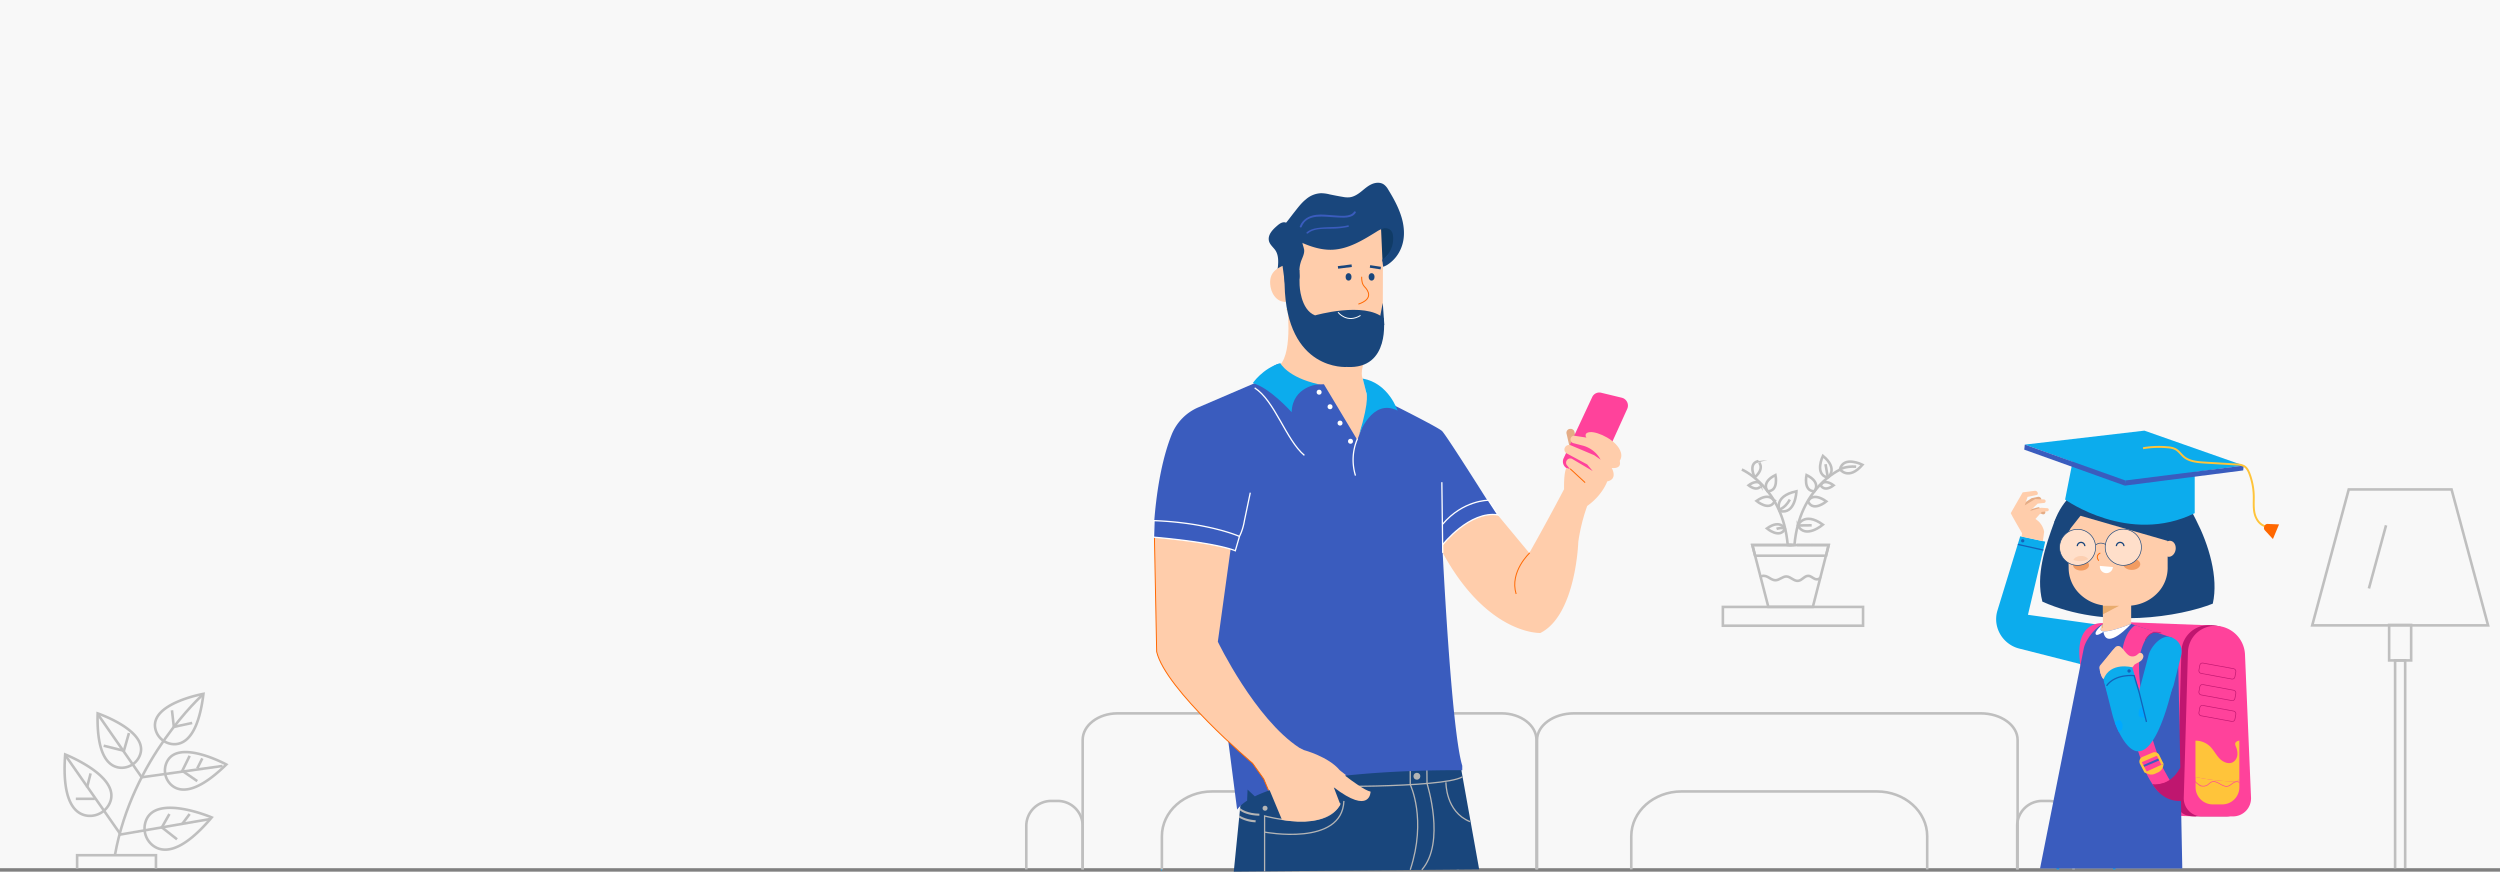 <svg xmlns="http://www.w3.org/2000/svg" xmlns:xlink="http://www.w3.org/1999/xlink" viewBox="0 0 1920 669.42"><rect x="0" y="0" width="1920" height="669.42" fill="#808080" stroke="none"/><defs><style>.cls-1,.cls-10,.cls-15,.cls-21,.cls-22,.cls-24,.cls-25,.cls-26,.cls-28,.cls-29,.cls-3,.cls-31,.cls-36,.cls-38,.cls-41,.cls-43{fill:none;}.cls-1{stroke:#00a9ff;}.cls-1,.cls-10,.cls-13,.cls-15,.cls-21,.cls-22,.cls-24,.cls-25,.cls-26,.cls-28,.cls-29,.cls-3,.cls-31,.cls-36,.cls-41,.cls-42,.cls-43{stroke-miterlimit:10;}.cls-1,.cls-3,.cls-36{stroke-width:2px;}.cls-2{fill:#f8f8f8;}.cls-3{stroke:#bfbfbf;}.cls-4{fill:#e5ac85;}.cls-5{fill:#19467c;}.cls-6{fill:#0caced;}.cls-7{fill:#ff429b;}.cls-8{fill:#bf166f;}.cls-9{fill:#ffc43a;}.cls-10{stroke:#ff429b;}.cls-10,.cls-13,.cls-21,.cls-22{stroke-width:0.5px;}.cls-11{fill:#ffcdab;}.cls-12,.cls-14{fill:#f29c61;}.cls-13{fill:#ffdfca;}.cls-13,.cls-21,.cls-25,.cls-36{stroke:#19467c;}.cls-14{opacity:0.24;}.cls-15{stroke:#ff6700;}.cls-15,.cls-43{stroke-width:0.75px;}.cls-16{fill:#d3892f;opacity:0.49;}.cls-17,.cls-42{fill:#3a5cbe;}.cls-18{fill:#fff;}.cls-19{fill:#ff733b;}.cls-20{fill:#1361b9;}.cls-22{stroke:#bf166f;}.cls-23{fill:#00a9ff;}.cls-24{stroke:#1361b9;}.cls-26{stroke:#ffc43a;stroke-width:1.5px;}.cls-27{fill:#ff6700;}.cls-28{stroke:#d3892f;stroke-width:0.25px;}.cls-29{stroke:#b5b5b5;}.cls-30{fill:#22477c;}.cls-31{stroke:#122666;stroke-width:3px;}.cls-32{fill:#122666;}.cls-33{fill:url(#Degradado_sin_nombre_52);}.cls-34{fill:#c68a3c;opacity:0.38;isolation:isolate;}.cls-35{fill:#ffc764;}.cls-37{fill:#fdfffc;}.cls-39{fill:#1b4389;}.cls-40{fill:#103b66;}.cls-41,.cls-42,.cls-43{stroke:#fff;}.cls-44{fill:#b5b5b5;}</style><linearGradient id="Degradado_sin_nombre_52" x1="8710.3" y1="-23.34" x2="8710.3" y2="-45" gradientTransform="matrix(1, -0.09, -0.09, -1, -7632.14, 988.72)" gradientUnits="userSpaceOnUse"><stop offset="0" stop-color="#f4b664"/><stop offset="1" stop-color="#e0702f"/></linearGradient></defs><title>Banner</title><g id="Capa_2" data-name="Capa 2"><g id="Capa_1-2" data-name="Capa 1"><line class="cls-1" x1="892.33" y1="667.68" x2="891.72" y2="667.68"/><rect class="cls-2" width="1920" height="666.77"/><path class="cls-3" d="M1480.09,667.69V642.24c0-19-17.28-34.41-38.6-34.41H1291.4c-21.31,0-38.59,15.4-38.59,34.41v25.45"/><path class="cls-3" d="M1119.61,667.69V642.24c0-19-17.28-34.41-38.59-34.41H930.93c-21.32,0-38.6,15.4-38.6,34.41v25.45"/><path class="cls-3" d="M1180.45,667.68V568.3c0-11.29,12.72-20.44,28.4-20.44h312.27c15.69,0,28.4,9.15,28.4,20.44v99.38"/><path class="cls-3" d="M831.49,667.68V568.3c0-11.29,12-20.44,26.82-20.44h294.88c14.81,0,26.82,9.15,26.82,20.44v99.38"/><path class="cls-3" d="M788.19,667.68V634.32a19.2,19.2,0,0,1,19.19-19.19h4.92a19.19,19.19,0,0,1,19.19,19.19v33.36"/><path class="cls-3" d="M1549.19,667.68V634.32a19.19,19.19,0,0,1,19.19-19.19h4.91a19.19,19.19,0,0,1,19.19,19.19v33.36"/><path class="cls-3" d="M162.6,627.78s-42.18-18-50.37,2.15a16.71,16.71,0,0,0,5.12,19.36C124.51,654.83,138.41,656.38,162.6,627.78Z"/><path class="cls-3" d="M50.06,579.43s42.71,16.73,34.42,36.84a16.72,16.72,0,0,1-17.23,10.22C58.27,625.42,47.27,616.78,50.06,579.43Z"/><path class="cls-3" d="M173.82,587.13s-36.36-19.76-45.45-2.37a15.09,15.09,0,0,0,2.56,17.47C136.73,608.06,149.1,611.31,173.82,587.13Z"/><path class="cls-3" d="M156.25,532.88s-40.74,7.3-37,26.55a15.08,15.08,0,0,0,12.92,12C140.37,572.4,152.06,567.21,156.25,532.88Z"/><path class="cls-3" d="M75,547.89s39.19,13.29,32.59,31.76a15.08,15.08,0,0,1-14.56,10C84.82,589.34,74,582.47,75,547.89Z"/><path class="cls-3" d="M155.37,533.85S101.51,582.19,88.26,656.8"/><polyline class="cls-3" points="50.47 580.48 92.62 640.89 161.2 629.04"/><polyline class="cls-3" points="75.72 549.39 108.81 596.95 170.92 588.25"/><line class="cls-3" x1="72.81" y1="613.5" x2="58.24" y2="613.5"/><line class="cls-3" x1="69.59" y1="593.99" x2="66.82" y2="604.77"/><polyline class="cls-3" points="151.49 599.9 139.99 592 145.66 580.48"/><line class="cls-3" x1="151.49" y1="590.19" x2="155.37" y2="582.42"/><polyline class="cls-3" points="79.61 572.71 95.15 576.59 99.03 562.99"/><polyline class="cls-3" points="132.06 545.51 133.52 558.25 147.6 555.22"/><polyline class="cls-3" points="130.12 625.16 124.29 635.42 135.95 644.59"/><line class="cls-3" x1="145.66" y1="625.16" x2="139.99" y2="632.71"/><polyline class="cls-3" points="119.78 667 119.78 656.8 59.23 656.8 59.23 667"/><polygon class="cls-3" points="1910.84 480.3 1775.78 480.3 1803.83 375.89 1882.79 375.89 1910.84 480.3"/><rect class="cls-3" x="1834.85" y="479.96" width="16.91" height="27.24"/><polyline class="cls-3" points="1839.44 666.77 1839.44 507.2 1847.17 507.2 1847.17 666.77"/><line class="cls-3" x1="1832.49" y1="403.44" x2="1819.33" y2="451.92"/><path class="cls-3" d="M1337.74,360.58s31.44,13.66,35.23,58h4.56"/><path class="cls-3" d="M1347.61,366.65s-5.31-10.33,2.43-12.45C1350,354.2,1356.42,358.75,1347.61,366.65Z"/><path class="cls-3" d="M1342.91,372.72s7.13-5.61,9.87,0C1352.78,372.57,1350.2,378.34,1342.91,372.72Z"/><path class="cls-3" d="M1363.56,364.83s2.73,12.45-6.08,12.45C1357.48,377.28,1352,370.6,1363.56,364.83Z"/><path class="cls-3" d="M1379.66,377.28s-.61,18.22-12.91,15.19C1366.75,392.47,1361.43,381.23,1379.66,377.28Z"/><path class="cls-3" d="M1349,384.72s9.72,8.2,13.82.46C1362.8,385.18,1359.46,377.28,1349,384.72Z"/><path class="cls-3" d="M1357,405.83s9.72,8.2,13.82.45C1370.85,406.28,1367.51,398.39,1357,405.83Z"/><path class="cls-3" d="M1413.37,360.58s-31.44,13.66-35.23,58h-4.56"/><path class="cls-3" d="M1400,350.1s-6.83,14.12,3.65,16.7C1403.8,366.8,1412.3,360.27,1400,350.1Z"/><path class="cls-3" d="M1408.2,372.72s-7.13-5.61-9.87,0C1398.18,372.57,1400.76,378.34,1408.2,372.72Z"/><path class="cls-3" d="M1430.38,356.93s-14.43-7.29-17.32,3.49C1413.06,360.42,1419.59,369.38,1430.38,356.93Z"/><path class="cls-3" d="M1387.4,364.83s-2.73,12.45,6.07,12.45C1393.47,377.28,1399.09,370.6,1387.4,364.83Z"/><path class="cls-3" d="M1402.62,385.09s-9.72,8.2-13.82.46C1388.29,384.41,1392.14,377.65,1402.62,385.09Z"/><path class="cls-3" d="M1400,402.94s-13.51,11.39-19.28.61C1380.72,403.55,1385.43,392.47,1400,402.94Z"/><line class="cls-3" x1="1391.38" y1="403.43" x2="1380.72" y2="403.55"/><path class="cls-3" d="M1366,391.4s4.59-.54,8.6-7.72"/><path class="cls-3" d="M1413.06,360.42s4.41-2.58,12.46-2"/><line class="cls-3" x1="1401.98" y1="356.48" x2="1403.8" y2="366.8"/><path class="cls-3" d="M1364.39,406.17s4.33-1.56,6.61.11"/><rect class="cls-3" x="1323.16" y="466.12" width="107.67" height="14.43"/><polygon class="cls-3" points="1392.26 466.12 1358.09 466.12 1345.79 418.58 1404.41 418.58 1392.26 466.12"/><line class="cls-3" x1="1367.96" y1="418.58" x2="1365.08" y2="418.58"/><line class="cls-3" x1="1372.06" y1="418.58" x2="1367.96" y2="418.58"/><line class="cls-3" x1="1376.01" y1="418.58" x2="1372.06" y2="418.58"/><line class="cls-3" x1="1382.84" y1="418.58" x2="1379.96" y2="418.58"/><line class="cls-3" x1="1386.94" y1="418.58" x2="1382.84" y2="418.58"/><line class="cls-3" x1="1390.44" y1="418.58" x2="1386.94" y2="418.58"/><line class="cls-3" x1="1392.72" y1="418.58" x2="1390.44" y2="418.58"/><polyline class="cls-3" points="1365.08 418.58 1345.79 418.58 1347.92 426.79 1402.43 426.79 1404.41 418.58 1392.71 418.58"/><path class="cls-3" d="M1351.87,443.34c1.36-1.67,4.1-1.22,5.92-.15s3.64,2.43,5.77,2.43c3,0,5.47-3,8.5-2.89,3.19.15,5.77,3.8,9,3.34,2.89-.3,4.86-3.95,7.75-3.8,1.82,0,3.19,1.52,4.86,2.28s4.25.31,4.25-1.52"/><path class="cls-1" d="M1580.42,667.68V634.32a19.19,19.19,0,0,1,19.19-19.19h4.91a19.19,19.19,0,0,1,19.19,19.19v33.36"/><path class="cls-4" d="M1553,387.34l7.3-4.75,4.71-1a2.3,2.3,0,0,1,2.65,1.41h0a1.08,1.08,0,0,1-.64,1.41l-5.25,1.92-3.77,5.16,7.63-2,4.42,2.61a1.57,1.57,0,0,1,.73,1.71h0a1.58,1.58,0,0,1-2.08,1.13l-3.24-1.19-13,3.77s15.74,1,14.1,6.32l-9.27-2.38-1.8-7.46Z"/><path class="cls-5" d="M1568.55,462.05c-5.3-20.42,2.22-42.32,9.28-61.58,12.76-34.78,48.54-36.92,69.83-37.52,21.67-.61,24.56,8.41,39,36.57,9.5,18.53,17.35,43.78,12.76,64.09C1675,473.3,1616.87,483.68,1568.55,462.05Z"/><path class="cls-6" d="M1616.65,480.45l-59.18-8.29,13.27-56.2-19.21-4.09-17.49,57a23.08,23.08,0,0,0-.88,9.08,23.52,23.52,0,0,0,17.95,20.23l61.62,15.66Z"/><polygon class="cls-7" points="1697.26 480.26 1621.71 477.41 1640.56 625.57 1686.52 627 1697.26 480.26"/><path class="cls-8" d="M1686,627h23.9a13.94,13.94,0,0,0,13.89-14.54l-4.72-112.34a20.86,20.86,0,0,0-20.81-20h-2.13a20.86,20.86,0,0,0-20.82,20.31l-3.21,112.25C1671.89,620.51,1673.56,627,1686,627Z"/><path class="cls-7" d="M1691,627h23.9a13.9,13.9,0,0,0,13.89-14.48l-4.63-109.8a23.05,23.05,0,0,0-23-22.08h0a20.82,20.82,0,0,0-20.82,20.23l-3.21,111.83A13.91,13.91,0,0,0,1691,627Z"/><path class="cls-9" d="M1716.09,600.18a5,5,0,0,0,2-.23,3.69,3.69,0,0,0,1.75-1.8v6.43a13.2,13.2,0,0,1-13.2,13.2h-7.24a13.2,13.2,0,0,1-13.2-13.2v-7.92c.38.12.77.21,1.16.3A154.59,154.59,0,0,0,1716.09,600.18Z"/><path class="cls-9" d="M1697.27,573.22c2.81,2.71,4.53,6.37,7.21,9.21s7.06,4.81,10.46,2.89a7.21,7.21,0,0,0,3.35-5.36,12.7,12.7,0,0,0-1.06-6.39c-.47-1.14-1-2.56-.18-3.48a4.06,4.06,0,0,1,2.75-1.27v29.33a3.69,3.69,0,0,1-1.75,1.8,5,5,0,0,1-2,.23,154.59,154.59,0,0,1-28.77-3.22c-.39-.09-.78-.18-1.16-.3V568.82A16.1,16.1,0,0,1,1697.27,573.22Z"/><path class="cls-10" d="M1719.78,601c-1.23-1.12-3.23-.62-4.62.28s-2.64,2.17-4.26,2.53c-2.17.48-4.29-.78-6.21-1.9s-4.23-2.18-6.27-1.31c-1.3.55-2.18,1.77-3.4,2.48a6.33,6.33,0,0,1-6-.11c4.16,2.13-2-.73-4.5-4.21"/><path class="cls-7" d="M1615.9,478.59s-24.36-3.36-17.93,33.6l8.18-5.61Z"/><rect class="cls-11" x="1615.01" y="451.12" width="21.72" height="36" transform="translate(3251.74 938.24) rotate(-180)"/><ellipse class="cls-11" cx="1665.93" cy="421.43" rx="6.2" ry="4.89" transform="translate(953.25 1985.08) rotate(-79.69)"/><path class="cls-11" d="M1587.75,384.15l39-7.51h37.94l.07,59.57a27.79,27.79,0,0,1-6.7,18h0a31.85,31.85,0,0,1-24.32,11h-14a31.85,31.85,0,0,1-24.32-11h0a27.9,27.9,0,0,1-6.7-18Z"/><path class="cls-5" d="M1663.54,412.71S1660,401.49,1640.43,388c0,0-5.69-10.92-22.61-6.27L1606.5,397.9l-4.76-6.76-11.6,14.69-3,5.72-2.91,1.75-6.42-12.83,9.92-16.32s8.59-11.66,11.07-11.66,15.43-9.5,15.43-9.5,16.14.33,17.07,0,14.59,1.32,18,1.64,11,3.95,11,3.95,8.22,12.13,10.39,9.46c1-1.27,1.55,14.16,1.55,15.64S1663.54,412.71,1663.54,412.71Z"/><ellipse class="cls-12" cx="1637.21" cy="433.29" rx="6.51" ry="4.42"/><ellipse class="cls-12" cx="1598.24" cy="434.03" rx="6.13" ry="4.16"/><path class="cls-5" d="M1583.1,391.87s79.73,23,81.84,23.58-1.81-12.38-1.81-12.38l-7.39-13.52-16.88-11.07-14.69-5.92-14.54-4.15-6.14,2.33s-4.08,5.83-9.32,4.25C1592.48,374.48,1583.1,391.87,1583.1,391.87Z"/><circle class="cls-13" cx="1595.58" cy="420.36" r="13.84"/><circle class="cls-13" cx="1630.69" cy="420.29" r="13.9"/><path class="cls-14" d="M1598.29,427c-2.83,0-5.2,1.31-5.91,3.08a14.38,14.38,0,0,0,3.18.79,13.71,13.71,0,0,0,8.23-1.54A6.84,6.84,0,0,0,1598.29,427Z"/><path class="cls-15" d="M1613.05,424.72s-4.34,1.63-1.23,5.92"/><polygon class="cls-16" points="1615.01 465.24 1627.46 465.24 1615.01 471.79 1615.01 465.24"/><path class="cls-17" d="M1615.49,479.36h0c-3.92.36-13.87,10.69-15.3,19.35L1566.75,667H1676l-3.14-159.19-4.34-17.87-31.83-10.84Z"/><circle class="cls-18" cx="1624.83" cy="508.96" r="2.4"/><path class="cls-11" d="M1636.73,479.1s-30.83,12.7-22,.56l4.21-4,7.58-1.17Z"/><path class="cls-7" d="M1657.39,486s-8.45-4-13.48,15.13c0,0-6.9,20.37,13.48,79.49l-11.9,6.26s-32-85.9-6.3-106.3a1.4,1.4,0,0,1,1.29-.22Z"/><path class="cls-19" d="M1602.7,485.83a3.52,3.52,0,0,1,.65.2Z"/><path class="cls-18" d="M1614.3,480.33c-7.23,11,22.43-1.23,22.43-1.23s-19.06,21.21-21.32,6C1615.41,485.08,1606,488.35,1614.3,480.33Z"/><circle class="cls-20" cx="1616.65" cy="524.65" r="0.87"/><path class="cls-18" d="M1615.65,485.08s-6.68,5-6.25,1c0,0,.08-2.1,5.54-6.6C1614.94,479.5,1609.92,485.61,1615.65,485.08Z"/><path class="cls-21" d="M1617.07,418.16s-3.88-2.54-7.39.25"/><path class="cls-7" d="M1658.52,582.1l-13.11,5.76-1.92-2.28,3.66-2.92s5.08-2.67,5.33-2.79,2.94-.17,2.94-.17Z"/><path class="cls-7" d="M1659.08,583.68l-13.15,5.58,1.77,3.66,2.57.66s4.2-1.07,4.63-1.2a30.48,30.48,0,0,0,4.25-2.06,4,4,0,0,0,1-1.75l.39-1.53Z"/><path class="cls-7" d="M1658.82,585.48s5.61,10.7,9.85,17.54l-10.76,5.22S1652.35,603,1647.5,592Z"/><path class="cls-9" d="M1661.66,586.59l-14.76,6.71,2.93,1.15a6.79,6.79,0,0,0,5.16-.18l2.41-1.08a7.06,7.06,0,0,0,4.1-5.63Z"/><path class="cls-9" d="M1645.43,581.31l7.84-3.33a4,4,0,0,1,5,1.8l3.36,6.81-1.68.83-3.35-6.79c0-.07-.11-.12-.16-.2L1645,585.3a1.68,1.68,0,0,0,.16.57l3.67,7-1.92.38-3.42-6.56a3.93,3.93,0,0,1,2-5.43Z"/><path class="cls-8" d="M1674.94,589.18l-2.52,4.21a17,17,0,0,1-11.39,8.28l-7.27,1.48s6.81,12.73,21.36,12Z"/><path class="cls-6" d="M1638.75,546.15l11.13-42.08c1.35-7,9.83-16.39,16.31-14.92a11.49,11.49,0,0,1,9,13.83l-6,23.87c-.29-.17-22.58,62.07-13,27.53C1658.15,547.21,1646.53,547.25,1638.75,546.15Z"/><path class="cls-11" d="M1639.41,510.44c1.24-1,2.72-1.52,4-2.36a5.31,5.31,0,0,0,2.7-3.7c.16-1.59-1.26-3.34-2.76-2.95a5.47,5.47,0,0,0-1.92,1.35,5.56,5.56,0,0,1-5.52,1.05c-3.42-1.36-4.94-6.38-8.59-6.72-2.59-.24-4.65,2.08-6.26,4.19l-3,3.95c-2.14,2.8-4.36,5.82-4.7,9.37a9.86,9.86,0,0,0,1.44,6.07,1.89,1.89,0,0,0,.78.78c.66.29,1.37-.17,2-.6a35,35,0,0,1,13.14-5.91c3.21-.71,7.08-1.36,8.4-4.46"/><path class="cls-6" d="M1637.59,512.51s-16.91-4.67-22.16,9.32l10.5,35.57,21.57-11.08Z"/><path class="cls-6" d="M1669.75,521.63s-17,87-41.22,42.91a69.92,69.92,0,0,1-6.42-16.5l-6.1-24.2,22.16-5.5,5,15,4.32-17.24Z"/><path class="cls-11" d="M1631.16,499.43l-2-2.24a3.2,3.2,0,0,0-4.83.1l-11.23,13.46a3.32,3.32,0,0,0-.66,3.13l1.5,4.89,7.07-10.35,7.18-5.77Z"/><rect class="cls-22" x="1688.92" y="511.28" width="28.13" height="8.07" rx="2" transform="translate(3284.64 1330.19) rotate(-169.58)"/><rect class="cls-22" x="1688.92" y="527.82" width="28.13" height="8.07" rx="2" transform="translate(3281.65 1362.99) rotate(-169.58)"/><rect class="cls-22" x="1688.92" y="543.83" width="28.13" height="8.07" rx="2" transform="translate(3278.76 1394.75) rotate(-169.58)"/><circle class="cls-20" cx="1635.13" cy="515.31" r="1.3"/><path class="cls-23" d="M1624.15,554.76l0,.13c.31.81,2,5.14,3.1,7.28l2.51-1.84a18.22,18.22,0,0,0,.41-3.67,14,14,0,0,0-1.3-2.81,4.74,4.74,0,0,0-1.49-1.05"/><path class="cls-11" d="M1615.25,521.22s-1.93-1.71-2.64-6.69l2.31-2.34,2.14.48,1.47.71-.22.8Z"/><path class="cls-23" d="M1648,551.74l-2.48-9.72s-2.68,2.9-2.75,3.05-.31,3.88-.31,4.07a9,9,0,0,0,.19,1Z"/><path class="cls-24" d="M1648.5,554.44,1643,532.2l-4-13.33s-14.5-1.6-21.15,7.82"/><path class="cls-25" d="M1625.4,419.45a2.88,2.88,0,0,1,5.76,0"/><path class="cls-25" d="M1595.37,419.45a2.88,2.88,0,0,1,5.76,0"/><path class="cls-18" d="M1612.71,434.6a2.28,2.28,0,0,0,0,.26,5,5,0,0,0,10,.62Z"/><path class="cls-6" d="M1592,353.3l-6,30.37s49.1,35.31,99.54,10.44v-31Z"/><polygon class="cls-6" points="1646.89 330.73 1555.04 341.46 1632.81 369.55 1723.17 357.53 1646.89 330.73"/><polygon class="cls-17" points="1632.27 369 1631.85 372.98 1722.78 361.29 1723.17 357.53 1632.27 369"/><polygon class="cls-17" points="1632.27 369 1555.04 341.46 1554.63 345.33 1631.85 372.98 1632.27 369"/><path class="cls-26" d="M1645.86,344.24a72,72,0,0,1,19.11-.7,15,15,0,0,1,5.8,1.44c2.58,1.4,4.23,4,6.49,5.91,4.3,3.56,10.28,4,15.85,4.37l24.66,1.46a12.44,12.44,0,0,1,5.71,1.27c2.14,1.27,3.31,3.68,4.18,6a50.93,50.93,0,0,1,3.21,16.46c.12,4.59-.37,9.24.62,13.72s3.92,8.93,8.38,10"/><path class="cls-27" d="M1739.39,407.25l6.21,6.75,4.71-11.26-8.75-.36a2.53,2.53,0,0,0-2.52,1.76l-.2.61A2.54,2.54,0,0,0,1739.39,407.25Z"/><line class="cls-24" x1="1549.72" y1="418.12" x2="1569.32" y2="422.47"/><circle class="cls-20" cx="1553.43" cy="415.32" r="1.27"/><line class="cls-28" x1="1614.94" y1="479.5" x2="1614.94" y2="482.24"/><path class="cls-8" d="M1653.05,602.16s12.56,2.94,21.27-12.27c0,0,2.17,7.14,2.17,7.72s-3.69,7.49-3.69,7.49l-3.51,2.12-7.19,1-7.67-4Z"/><path class="cls-22" d="M1647.5,491.77s3.49-8.82,12.38-5.55"/><path class="cls-11" d="M1552.55,412.09l.38-2.61s-8.78-15-8.62-15.42,9.12-15.92,9.12-15.92l9.24-1.19a2.11,2.11,0,0,1,2.38,2.1h0a1.13,1.13,0,0,1-.9,1.1l-7,1.47-2.13,6.5,8-4.84,6.73.28a1.37,1.37,0,0,1,1.22.86h0a1.37,1.37,0,0,1-1.15,1.86l-4.84.45-5.9,5.66,8.42-2.46,4.88.36a1.17,1.17,0,0,1,1.06,1h0a1.17,1.17,0,0,1-1,1.36l-4.37.51-4.86,5.42a14.83,14.83,0,0,1,6.7,9.78l-1,7.26Z"/><path class="cls-4" d="M1209.33,345.83H1209a3,3,0,0,1-3.49-2.27l-2.44-10.65a3,3,0,0,1,2.27-3.49h.35a3,3,0,0,1,3.49,2.27l2.44,10.65A3.11,3.11,0,0,1,1209.33,345.83Z"/><path class="cls-7" d="M1222.85,304.87l-22,47.12a5.93,5.93,0,0,0,4.71,8.38l16.06,3.66a6.22,6.22,0,0,0,7-3.49L1249.72,314a6.2,6.2,0,0,0-4.19-8.55l-15.88-3.84A6,6,0,0,0,1222.85,304.87Z"/><path class="cls-5" d="M1122.16,590.54,1136,667.67l-188.47,1.75,6.28-62.83S1014.14,547.61,1122.16,590.54Z"/><path class="cls-29" d="M1083.07,668c12.91-38.92,0-65.44,0-65.44V589.14l-3-5.76h15.71l.17,18.33s14.49,45.37-4,66.31"/><path class="cls-29" d="M1110.47,600.83s-.35,22.69,18.5,30.19"/><path class="cls-29" d="M1001.75,604s106.1,1.57,121.28-7.33"/><path class="cls-30" d="M990.58,182.72s-10.29,13.79-3.84,36.12l8-8s.35-10.47.87-10.82S990.58,182.72,990.58,182.72Z"/><path class="cls-31" d="M1031.42,211.69a2.76,2.76,0,0,0-1.05-1.4,3.17,3.17,0,0,0-5.24,1.92"/><path class="cls-31" d="M1052.53,210.82a2.68,2.68,0,0,0-1-1.4,3.17,3.17,0,0,0-5.24,1.92"/><path class="cls-32" d="M1017.81,208.55l12.39-3.49a1.09,1.09,0,0,0,.69-1.05l-.52-1.74a1.08,1.08,0,0,0-1-.7l-12.39,3.49a1.08,1.08,0,0,0-.69,1l.52,1.57A.81.81,0,0,0,1017.81,208.55Z"/><path class="cls-32" d="M1046.08,205.06l12.91,1.22a1.12,1.12,0,0,0,1-.87l.17-1.75a1.12,1.12,0,0,0-.87-1l-12.92-1.22a1.1,1.1,0,0,0-1,.88l-.18,1.74A1,1,0,0,0,1046.08,205.06Z"/><polygon class="cls-33" points="1043.11 216.4 1051.31 236.12 1039.97 238.56 1039.27 216.75 1043.11 216.4"/><path class="cls-34" d="M992.15,204.88s-10.47-.35-8.9,12C983.43,216.92,984.48,206.63,992.15,204.88Z"/><path class="cls-35" d="M992.33,238.56l-4.19-1.39v1l2.44.53A5.79,5.79,0,0,1,992.33,238.56Z"/><path class="cls-35" d="M986.22,230v1.05h0Z"/><path class="cls-35" d="M986.74,230.71l.7.52,3.14-1c-.52,0-1.22.17-1.74.17a10.11,10.11,0,0,1-2.45-.35v1.05C986.57,230.71,986.74,230.71,986.74,230.71Z"/><path class="cls-11" d="M1061.61,172.08l-62.13-7.33L991.11,203a5.56,5.56,0,0,0-1.75-.17c-6.63-.18,1,5.76.87,13.44-.17,6.63-1.22,9.59,4.19,11,.87.17-6.45,3.32-5.58,3.32a5.73,5.73,0,0,0,1.74-.18l-3.14,1,56.19,47.64c10.12-1.92,15.18-15.53,18.33-25.48l.17-65.27v-.69Z"/><path class="cls-35" d="M986.22,231.06v.52l1.22-.35-.7-.52S986.57,230.71,986.22,231.06Z"/><path class="cls-11" d="M988.31,231.41s5.07,38.74-5.41,49l32.29,44.68,30,15s7.51-8.9,8.9-12c1.57-3-7.5-37.34-7.5-37.34s-3-4.54,3-18l-32.29-22.34Z"/><ellipse class="cls-5" cx="1035.69" cy="212.65" rx="2.27" ry="2.87"/><ellipse class="cls-5" cx="1053.38" cy="212.65" rx="2.27" ry="2.87"/><line class="cls-36" x1="1027.57" y1="205.37" x2="1038.1" y2="204.05"/><line class="cls-36" x1="1060.43" y1="205.89" x2="1052.15" y2="204.62"/><path class="cls-37" d="M1049.91,243.62l-10.81.88C1038.92,244.5,1047.47,254.27,1049.91,243.62Z"/><path class="cls-38" d="M989.19,278.17a25.8,25.8,0,0,0,2.61-1.91C990.93,277,990.06,277.48,989.19,278.17Z"/><path class="cls-15" d="M1045.78,212.53v1.4c.15,2.34.47,4.37,2,6.08,3.27,3.28,7.17,9.51-4.53,13.57"/><polygon class="cls-5" points="1060.04 242.58 1061.96 232.63 1063.18 249.73 1058.29 249.03 1060.04 242.58"/><path class="cls-39" d="M998.78,201.39l.18.88A1.56,1.56,0,0,1,998.78,201.39Z"/><path class="cls-35" d="M987.09,202.44a10.22,10.22,0,0,0-3.14.7,30.79,30.79,0,0,0,1.22,3.66c.7,1.4,1.4,3,2.8,3.84.34.18.87.35,1.22.52V203A3.18,3.18,0,0,0,987.09,202.44Z"/><path class="cls-5" d="M1001.93,177.83a14.16,14.16,0,0,0-1.23,10.65,24.21,24.21,0,0,1,.88,3.31c.35,3.15-1.4,6.11-2.45,9.08a24.63,24.63,0,0,0-1.22,7.85c0,1.57.35,3.32,0,4.89a4.1,4.1,0,0,1-3.14,3.31,5.24,5.24,0,0,0-3.66-5.06c-2.1-.87-8.55.88-10.82,1,1-7,3.14-16.23-1.57-21.64-1.57-1.92-3.67-3.84-4.19-6.28-1-4.54,2.79-8.55,6.28-11.52,1.75-1.57,4-3.14,6.28-2.62a9.79,9.79,0,0,1,3.32,2.1,30,30,0,0,0,11.17,5.93"/><path class="cls-40" d="M1060.21,166l1.57,35.07s7.5-9.77,11.17-11.51,0-16.41,0-16.41l-7.33-7.33-1.74-1.74Z"/><path class="cls-5" d="M996.87,185c8.2,4,17.27,7.15,26.35,6.8,12.39-.52,23.38-7.32,33.85-13.78a21.79,21.79,0,0,1,5.41-2.62,6.38,6.38,0,0,1,5.58,1.4,7,7,0,0,1,1.75,4.19,19.75,19.75,0,0,1-8.2,18.49c.17,1.75.35,3.49.69,5.41a16,16,0,0,0,4.54-2.44,27.4,27.4,0,0,0,9.25-12c3-7.33,2.62-15.71.35-23.38s-6.11-14.66-10.3-21.47a12.43,12.43,0,0,0-3-3.66c-2.62-2.1-6.46-1.92-9.6-.53s-5.58,3.67-8.2,5.76-5.59,4-8.9,4.36a17.81,17.81,0,0,1-5.24-.34c-3.31-.53-6.8-1.23-10.12-1.92a27,27,0,0,0-6.46-.88,18.74,18.74,0,0,0-11.69,4.71c-3.31,2.62-5.93,6.11-8.55,9.43-2.09,2.62-4,5.23-6.11,7.85a2.8,2.8,0,0,0-.87,1.92,2.42,2.42,0,0,0,.87,1.57c3.15,4.19,6.46,8.38,9.6,12.39"/><path class="cls-11" d="M985,204.18c-4,1.92-10.47,4.89-9.42,14.66.87,7.68,5.58,12.92,11.16,12.92a6.38,6.38,0,0,0,1.92-.35"/><path class="cls-17" d="M979.94,287.25l-59.33,25.48a38.29,38.29,0,0,0-20.94,21.46c-5.59,14.14-12,38.57-14,78.18,0,0,33,1.22,62.12,9.77l32.11-131.4Z"/><path class="cls-17" d="M1148.68,394.4s-37.69-60-41.18-63.35c-3.49-3.49-58.44-30.6-58.44-30.6,6.23,5.51-6.65,37.41-6.65,37.41l-25.65-42.76c-22,1.22-34.73-15.7-34.73-15.7-22.33,6.8-64.56,89.34-64.56,89.34l32.63,253a29.43,29.43,0,0,1,7.68-6.81l.35-8.55,5.58,5.23c44-21.81,159.32-20.06,159.32-20.06V588.1c-8.55-27.4-15.35-169.62-15.35-169.62C1124.78,392.65,1148.68,394.4,1148.68,394.4Z"/><path class="cls-6" d="M1043.71,334.06s9.87-28.66,29.59-18.72c0,0-6.63-20.94-26.7-24.6l2.56,10.1S1052.62,305.26,1043.71,334.06Z"/><path class="cls-41" d="M963.57,297.89c15.53,9.95,24.08,40,38.21,51.83"/><path class="cls-42" d="M1042.59,336.81a41,41,0,0,0-1.58,28.44"/><circle class="cls-18" cx="1013.09" cy="301.21" r="1.92"/><circle class="cls-18" cx="1021.47" cy="312.38" r="1.92"/><circle class="cls-18" cx="1029.15" cy="324.94" r="1.92"/><circle class="cls-18" cx="1037.18" cy="338.9" r="1.92"/><path class="cls-5" d="M998.09,219s.52,18.84,11.86,23.21c0,0,37.87-10.82,52.7,2.09,0,0,5.59,39.44-28.27,37.52,0,0-46.41,3.66-47.81-63.35l-.35-7.67,11.69-3.49Z"/><path class="cls-43" d="M1027.6,239.82s6.81,8.9,17.28,2.45"/><path class="cls-29" d="M971.21,669.24V626.66s48.34,13.26,57.94-9.95"/><path class="cls-29" d="M971.21,639.05s59.51,11.34,60.91-23.91"/><path class="cls-11" d="M1032.89,595.61l1-.19c-3-2.26-5.06-4-5.06-4-8.55-10.29-27.4-15.36-27.4-15.36l-3.49-1.74c-34.2-22.34-62.65-81.49-62.65-81.49l10-72.42c-13.09-4.89-58.63-8.9-58.63-8.9l1.74,89c6.81,29.15,73.64,85.69,73.64,85.69l8.55,12,3.67,8.72.78-.15,9.52,22.84c36.47,6.63,44.84-11.69,44.84-11.69l-5.06-13.27c28.27,21.64,28.27,3.32,28.27,3.32C1048.06,607,1038.83,600.15,1032.89,595.61Z"/><path class="cls-15" d="M974.18,606.94l-3.67-8.72-8.55-12s-66.83-56.54-73.64-85.69l-1.74-89"/><circle class="cls-44" cx="1088.13" cy="596.12" r="2.62" transform="translate(325.41 1574.72) rotate(-80.78)"/><circle class="cls-44" cx="971.56" cy="620.73" r="1.92"/><path class="cls-44" d="M967.2,626.49v-1.57c-9.07-.18-13.61-3.32-15-4.37L952,622.3C954.11,623.87,958.82,626.31,967.2,626.49Z"/><path class="cls-44" d="M964.23,631.55l.18-1.57c-6.46-.53-10.47-2.27-12.74-3.84l-.18,1.74A27.07,27.07,0,0,0,964.23,631.55Z"/><path class="cls-42" d="M960.22,378.38,955.68,400a43.66,43.66,0,0,1-2.62,9.42L951.89,412,948.7,423s-12-5.93-62.82-10.47l.41-12.68c41.88,1.57,65.6,12.1,65.6,12.1"/><path class="cls-11" d="M1242.92,351.47l-10.3-10.3a14.89,14.89,0,0,0-8.2-4.19l-15-2.27a2.76,2.76,0,0,0-3.14,1.92,2.88,2.88,0,0,0,1.92,3.67l7.33,1.92a21.77,21.77,0,0,1,13.26,9.95l.53.87-5.06-3.49-17.8-7.51a3.59,3.59,0,0,0-4.37,1.23,3.51,3.51,0,0,0,.7,4.71L1219,356.7l4.19,5.06-15.36-9.07a3.17,3.17,0,0,0-4.54.87h0a3.17,3.17,0,0,0,.35,4l2.1,2.62-2.79-.7c-2.1,3.84-1.75,16.23-1.75,16.23-14.66,27.92-26.7,49-26.7,49l-25.65-30.89c-25.65,0-41.18,23.91-41.18,23.91l.34,6.8c34.56,63.35,75,61.6,75,61.6,27.4-13.78,29.14-70.15,29.14-70.15a141.7,141.7,0,0,1,6.81-27.39c12-8.55,15.36-18.85,15.36-18.85,8.55-1.75,3.49-10.3,3.49-10.3C1248,360.19,1242.92,351.47,1242.92,351.47Z"/><path class="cls-15" d="M1205.87,360c.34.35,11.51,10.64,11.51,10.64"/><path class="cls-15" d="M1174.86,424.58s-15.71,14.49-10.47,31.59"/><path class="cls-42" d="M1108,418.3s20.61-26.21,42.42-22.89l-7.31-11.21s-19.41-.15-35.11,18.34"/><line class="cls-41" x1="1107.34" y1="370.32" x2="1108.02" y2="424.58"/><path class="cls-6" d="M1012.75,295.1s-20.07,1.4-20.77,21.47c0,0-16.75-18.85-29.84-22.34,0,0,7.5-11.17,21.11-15.36C983.25,278.87,988.84,289.87,1012.75,295.1Z"/><path class="cls-11" d="M1218.58,336.63s-3.14-4.27,2.65-4.77,21,6.37,23.61,15.62c0,0,1.67,4.79-2.3,7.76l-14.62-8.59Z"/><path class="cls-17" d="M999.68,174.23c4.12-10.69,17.71-7.57,26.54-7.27,4.72.16,12,1.18,14.94-3.55.51-.82-.79-1.57-1.3-.75-2.67,4.3-11.24,2.94-15.44,2.72-4.53-.23-9.12-1-13.66-.4-5.56.71-10.45,3.47-12.52,8.85-.35.9,1.1,1.29,1.44.4Z"/><path class="cls-17" d="M1004.5,179.27c4.62-4,12.34-3.48,18-3.63a61.87,61.87,0,0,0,13-1.4c.75-.18.43-1.34-.32-1.16-6.49,1.57-13,1.1-19.63,1.64-4.2.34-8.68.87-12,3.7-.58.5.27,1.35.85.85Z"/></g></g></svg>